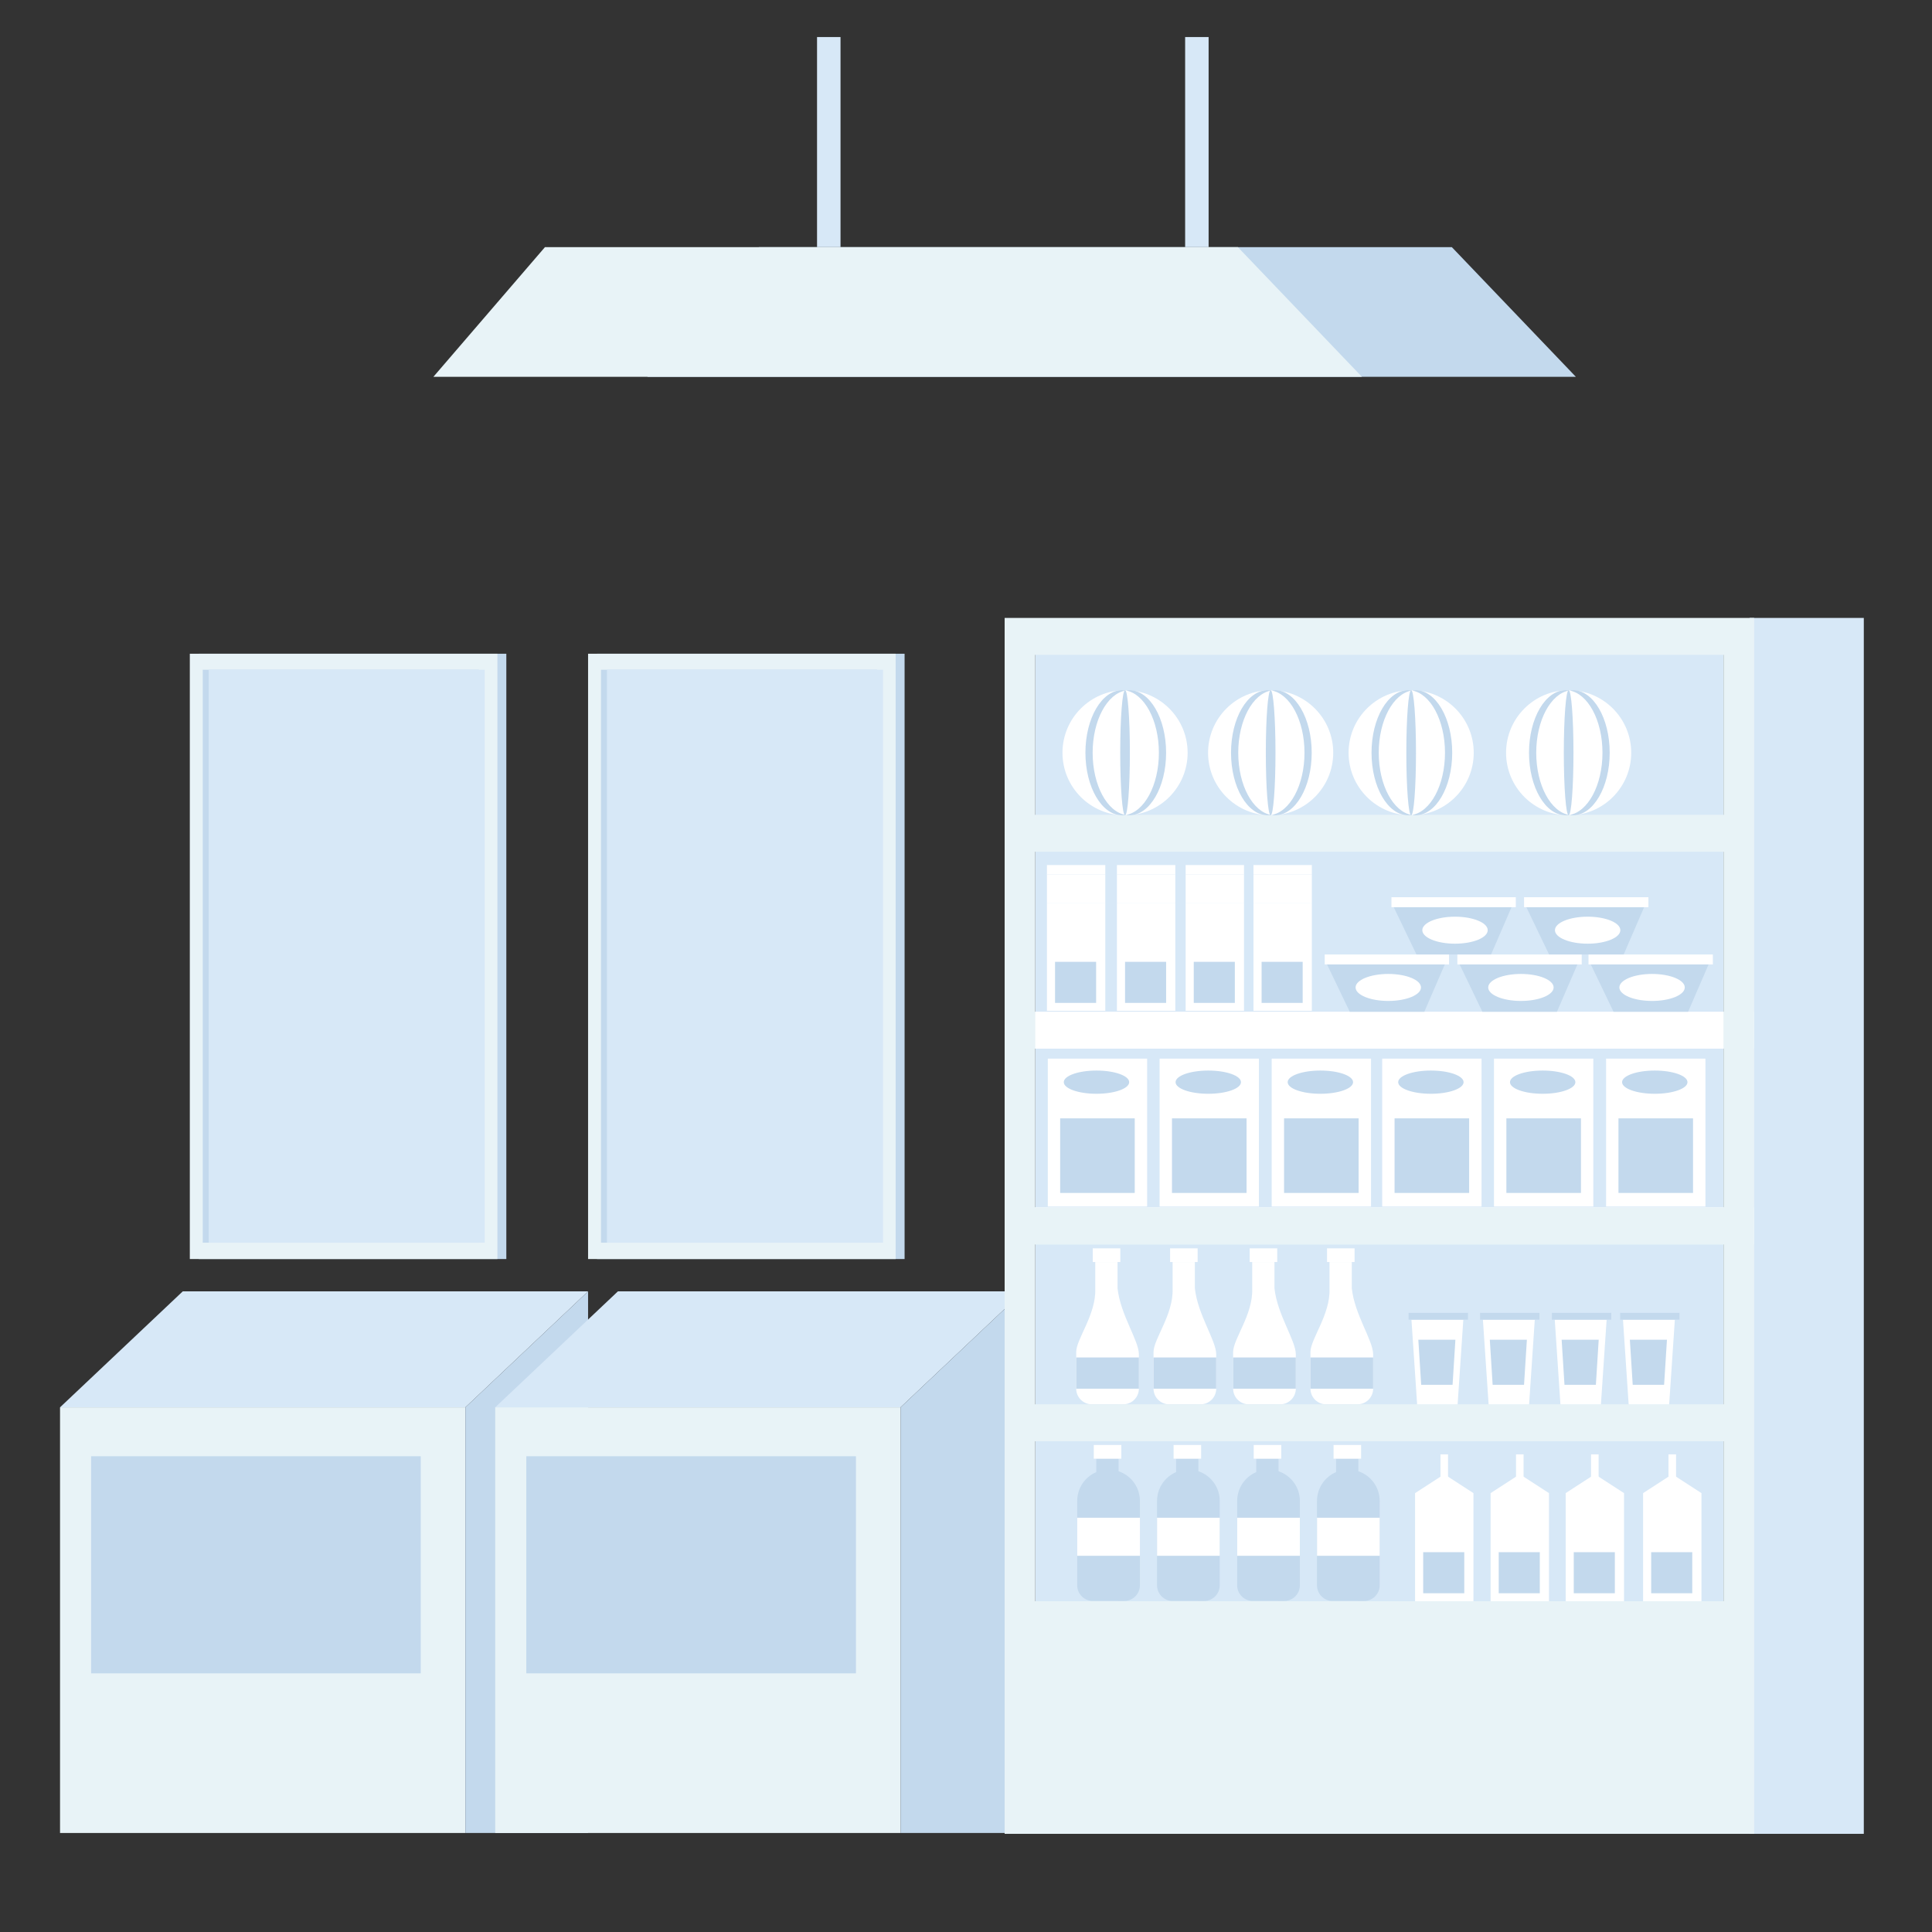 <?xml version="1.0" encoding="utf-8"?>
<!-- Generator: Adobe Illustrator 23.0.0, SVG Export Plug-In . SVG Version: 6.00 Build 0)  -->
<svg version="1.1" id="Capa_1" xmlns="http://www.w3.org/2000/svg" xmlns:xlink="http://www.w3.org/1999/xlink" x="0px" y="0px"
	 viewBox="0 0 800 800" enable-background="new 0 0 800 800" xml:space="preserve">
<rect x="0" y="0" width="800" height="800" fill="#333333" stroke="none"/>
<g>
	<g>
		<g>
			<rect x="24.86" y="582.74" fill="#E8F3F7" width="167.85" height="176.26"/>
			<polygon fill="#D7E8F7" points="243.51,534.73 75.67,534.73 24.86,582.74 192.71,582.74 			"/>
			<polygon fill="#C3D9ED" points="243.51,534.73 243.51,759 192.71,759 192.71,582.74 			"/>
		</g>
		<rect x="37.73" y="603" fill="#C3D9ED" width="136.5" height="89.89"/>
	</g>
	<g>
		<g>
			<rect x="205.06" y="582.74" fill="#E8F3F7" width="167.85" height="176.26"/>
			<polygon fill="#D7E8F7" points="423.71,534.73 255.86,534.73 205.06,582.74 372.9,582.74 			"/>
			<polygon fill="#C3D9ED" points="423.71,534.73 423.71,759 372.9,759 372.9,582.74 			"/>
		</g>
		<rect x="217.93" y="603" fill="#C3D9ED" width="136.5" height="89.89"/>
	</g>
	<g>
		<rect x="247.21" y="270.7" fill="#C3D9ED" width="127.36" height="250.64"/>
		<rect x="243.51" y="270.7" fill="#E8F3F7" width="127.36" height="250.64"/>
		<rect x="248.87" y="277.32" fill="#C3D9ED" width="114.3" height="237.25"/>
		<rect x="251.33" y="277.32" fill="#D7E8F7" width="114.3" height="237.25"/>
	</g>
	<g>
		<rect x="82.3" y="270.7" fill="#C3D9ED" width="127.36" height="250.64"/>
		<rect x="78.6" y="270.7" fill="#E8F3F7" width="127.36" height="250.64"/>
		<rect x="83.96" y="277.32" fill="#C3D9ED" width="114.3" height="237.25"/>
		<rect x="86.42" y="277.32" fill="#D7E8F7" width="114.3" height="237.25"/>
	</g>
	<g>
		<rect x="724.47" y="255.87" fill="#D7E8F7" width="47.29" height="503.48"/>
		<rect x="428.69" y="270.72" fill="#D7E8F7" width="284.97" height="395.73"/>
		<g>
			<rect x="519.04" y="373.82" fill="#FFFFFF" width="24.17" height="44.76"/>
			<rect x="519.04" y="362.11" fill="#FFFFFF" width="24.17" height="11.71"/>
			<rect x="519.04" y="358.19" fill="#FFFFFF" width="24.17" height="3.92"/>
			<rect x="522.4" y="398.27" fill="#C3D9ED" width="17.01" height="17.01"/>
			<circle fill="#FFFFFF" cx="531.13" cy="367.96" r="2.8"/>
		</g>
		<g>
			<rect x="490.95" y="373.82" fill="#FFFFFF" width="24.17" height="44.76"/>
			<rect x="490.95" y="362.11" fill="#FFFFFF" width="24.17" height="11.71"/>
			<rect x="490.95" y="358.19" fill="#FFFFFF" width="24.17" height="3.92"/>
			<rect x="494.31" y="398.27" fill="#C3D9ED" width="17.01" height="17.01"/>
			<circle fill="#FFFFFF" cx="503.04" cy="367.96" r="2.8"/>
		</g>
		<g>
			<rect x="462.5" y="373.82" fill="#FFFFFF" width="24.17" height="44.76"/>
			<rect x="462.5" y="362.11" fill="#FFFFFF" width="24.17" height="11.71"/>
			<rect x="462.5" y="358.19" fill="#FFFFFF" width="24.17" height="3.92"/>
			<rect x="465.86" y="398.27" fill="#C3D9ED" width="17.01" height="17.01"/>
			<circle fill="#FFFFFF" cx="474.59" cy="367.96" r="2.8"/>
		</g>
		<g>
			<rect x="433.51" y="373.82" fill="#FFFFFF" width="24.17" height="44.76"/>
			<rect x="433.51" y="362.11" fill="#FFFFFF" width="24.17" height="11.71"/>
			<rect x="433.51" y="358.19" fill="#FFFFFF" width="24.17" height="3.92"/>
			<rect x="436.87" y="398.27" fill="#C3D9ED" width="17.01" height="17.01"/>
			<circle fill="#FFFFFF" cx="445.6" cy="367.96" r="2.8"/>
		</g>
		<g>
			<rect x="526.58" y="438.36" fill="#FFFFFF" width="41.13" height="61.25"/>
			<rect x="531.7" y="463.09" fill="#C3D9ED" width="30.88" height="30.88"/>
			<ellipse fill="#C3D9ED" cx="546.74" cy="448.1" rx="13.54" ry="4.81"/>
		</g>
		<g>
			<rect x="480.16" y="438.36" fill="#FFFFFF" width="41.13" height="61.25"/>
			<rect x="485.29" y="463.09" fill="#C3D9ED" width="30.88" height="30.88"/>
			<ellipse fill="#C3D9ED" cx="500.32" cy="448.1" rx="13.54" ry="4.81"/>
		</g>
		<g>
			<rect x="433.87" y="438.36" fill="#FFFFFF" width="41.13" height="61.25"/>
			<rect x="438.99" y="463.09" fill="#C3D9ED" width="30.88" height="30.88"/>
			<ellipse fill="#C3D9ED" cx="454.03" cy="448.1" rx="13.54" ry="4.81"/>
		</g>
		<g>
			<path fill="#FFFFFF" d="M462.75,533.43v-10.85h-9.22v11.2c0.32,10.61-7.9,20.71-7.9,26.07v15.16c0,3.34,2.53,6.09,5.77,6.45h0
				c0.24,0.03,13.45,0.04,13.7,0.04c3.58,0,6.49-2.91,6.49-6.49v-14.21C471.59,555.07,463.9,544.39,462.75,533.43z"/>
			<rect x="445.64" y="562.1" fill="#C3D9ED" width="25.96" height="12.93"/>
			<rect x="452.49" y="516.91" fill="#FFFFFF" width="11.41" height="5.67"/>
		</g>
		<g>
			<path fill="#FFFFFF" d="M494.77,533.43v-10.85h-9.22v11.2c0.32,10.61-7.9,20.71-7.9,26.07v15.16c0,3.34,2.53,6.09,5.77,6.45h0
				c0.24,0.03,13.45,0.04,13.7,0.04c3.58,0,6.49-2.91,6.49-6.49v-14.21C503.61,555.07,495.92,544.39,494.77,533.43z"/>
			<rect x="477.65" y="562.1" fill="#C3D9ED" width="25.96" height="12.93"/>
			<rect x="484.51" y="516.91" fill="#FFFFFF" width="11.41" height="5.67"/>
		</g>
		<g>
			<path fill="#FFFFFF" d="M527.73,533.43v-10.85h-9.22v11.2c0.32,10.61-7.9,20.71-7.9,26.07v15.16c0,3.34,2.53,6.09,5.77,6.45h0
				c0.24,0.03,13.45,0.04,13.7,0.04c3.58,0,6.49-2.91,6.49-6.49v-14.21C536.57,555.07,528.88,544.39,527.73,533.43z"/>
			<rect x="510.61" y="562.1" fill="#C3D9ED" width="25.96" height="12.93"/>
			<rect x="517.47" y="516.91" fill="#FFFFFF" width="11.41" height="5.67"/>
		</g>
		<g>
			<path fill="#FFFFFF" d="M559.75,533.43v-10.85h-9.22v11.2c0.32,10.61-7.9,20.71-7.9,26.07v15.16c0,3.34,2.53,6.09,5.77,6.45h0
				c0.24,0.03,13.45,0.04,13.7,0.04c3.58,0,6.49-2.91,6.49-6.49v-14.21C568.59,555.07,560.9,544.39,559.75,533.43z"/>
			<rect x="542.63" y="562.1" fill="#C3D9ED" width="25.96" height="12.93"/>
			<rect x="549.49" y="516.91" fill="#FFFFFF" width="11.41" height="5.67"/>
		</g>
		<g>
			<path fill="#C3D9ED" d="M562.46,609.21v-5.2h-9.22v5.55c-4.64,1.98-7.9,6.58-7.9,11.95v34.93c0,3.34,2.53,6.09,5.77,6.45h0
				c0.24,0.03,13.45,0.04,13.7,0.04c3.58,0,6.49-2.91,6.49-6.49V621.5C571.3,615.78,567.6,610.94,562.46,609.21z"/>
			<rect x="545.35" y="628.46" fill="#FFFFFF" width="25.96" height="15.76"/>
			<rect x="552.2" y="598.34" fill="#FFFFFF" width="11.41" height="5.67"/>
		</g>
		<g>
			<path fill="#C3D9ED" d="M529.41,609.21v-5.2h-9.22v5.55c-4.64,1.98-7.9,6.58-7.9,11.95v34.93c0,3.34,2.53,6.09,5.77,6.45h0
				c0.24,0.03,13.45,0.04,13.7,0.04c3.58,0,6.49-2.91,6.49-6.49V621.5C538.25,615.78,534.54,610.94,529.41,609.21z"/>
			<rect x="512.29" y="628.46" fill="#FFFFFF" width="25.96" height="15.76"/>
			<rect x="519.14" y="598.34" fill="#FFFFFF" width="11.41" height="5.67"/>
		</g>
		<g>
			<path fill="#C3D9ED" d="M496.23,609.21v-5.2h-9.22v5.55c-4.64,1.98-7.9,6.58-7.9,11.95v34.93c0,3.34,2.53,6.09,5.77,6.45h0
				c0.24,0.03,13.45,0.04,13.7,0.04c3.58,0,6.49-2.91,6.49-6.49V621.5C505.07,615.78,501.37,610.94,496.23,609.21z"/>
			<rect x="479.11" y="628.46" fill="#FFFFFF" width="25.96" height="15.76"/>
			<rect x="485.96" y="598.34" fill="#FFFFFF" width="11.41" height="5.67"/>
		</g>
		<g>
			<path fill="#C3D9ED" d="M463.17,609.21v-5.2h-9.22v5.55c-4.64,1.98-7.9,6.58-7.9,11.95v34.93c0,3.34,2.53,6.09,5.77,6.45h0
				c0.24,0.03,13.45,0.04,13.7,0.04c3.58,0,6.49-2.91,6.49-6.49V621.5C472.01,615.78,468.31,610.94,463.17,609.21z"/>
			<rect x="446.06" y="628.46" fill="#FFFFFF" width="25.96" height="15.76"/>
			<rect x="452.91" y="598.34" fill="#FFFFFF" width="11.41" height="5.67"/>
		</g>
		<rect x="418.82" y="499.96" fill="#FFFFFF" width="307.53" height="15.29"/>
		<rect x="418.82" y="418.93" fill="#FFFFFF" width="307.53" height="15.29"/>
		<path fill="#E8F3F7" d="M416,255.87v503.48h310.36V258.19v-2.32H416z M713.66,663.03H428.69v-66.24h284.97V663.03z M713.66,581.5
			H428.69v-66.24h284.97V581.5z M713.66,499.96H428.69V352.69h284.97V499.96z M713.66,337.4H428.69v-66.24h284.97V337.4z"/>
		<g>
			<rect x="690.89" y="602.22" fill="#FFFFFF" width="3.13" height="12.08"/>
			<polygon fill="#FFFFFF" points="704.54,618.27 692.45,610.44 680.37,618.27 680.37,663.03 704.54,663.03 			"/>
			<line fill="none" x1="680.37" y1="618.27" x2="704.54" y2="618.27"/>
			<rect x="683.72" y="642.72" fill="#C3D9ED" width="17.01" height="17.01"/>
		</g>
		<g>
			<rect x="658.82" y="602.22" fill="#FFFFFF" width="3.13" height="12.08"/>
			<polygon fill="#FFFFFF" points="672.47,618.27 660.39,610.44 648.31,618.27 648.31,663.03 672.47,663.03 			"/>
			<line fill="none" x1="648.31" y1="618.27" x2="672.47" y2="618.27"/>
			<rect x="651.66" y="642.72" fill="#C3D9ED" width="17.01" height="17.01"/>
		</g>
		<g>
			<rect x="627.75" y="602.22" fill="#FFFFFF" width="3.13" height="12.08"/>
			<polygon fill="#FFFFFF" points="641.4,618.27 629.31,610.44 617.23,618.27 617.23,663.03 641.4,663.03 			"/>
			<line fill="none" x1="617.23" y1="618.27" x2="641.4" y2="618.27"/>
			<rect x="620.59" y="642.72" fill="#C3D9ED" width="17.01" height="17.01"/>
		</g>
		<g>
			<rect x="596.47" y="602.22" fill="#FFFFFF" width="3.13" height="12.08"/>
			<polygon fill="#FFFFFF" points="610.12,618.27 598.04,610.44 585.95,618.27 585.95,663.03 610.12,663.03 			"/>
			<line fill="none" x1="585.95" y1="618.27" x2="610.12" y2="618.27"/>
			<rect x="589.31" y="642.72" fill="#C3D9ED" width="17.01" height="17.01"/>
		</g>
		<g>
			<polygon fill="#FFFFFF" points="605.93,546.46 584.45,546.46 586.8,581.5 603.57,581.5 			"/>
			<rect x="583.27" y="543.62" fill="#C3D9ED" width="24.58" height="2.84"/>
			<polygon fill="#C3D9ED" points="601.48,573.42 588.48,573.42 587.3,554.75 602.65,554.75 			"/>
		</g>
		<g>
			<polygon fill="#FFFFFF" points="635.52,546.46 614.04,546.46 616.4,581.5 633.17,581.5 			"/>
			<rect x="612.87" y="543.62" fill="#C3D9ED" width="24.58" height="2.84"/>
			<polygon fill="#C3D9ED" points="631.07,573.42 618.07,573.42 616.9,554.75 632.25,554.75 			"/>
		</g>
		<g>
			<polygon fill="#FFFFFF" points="665.27,546.46 643.79,546.46 646.14,581.5 662.91,581.5 			"/>
			<rect x="642.61" y="543.62" fill="#C3D9ED" width="24.58" height="2.84"/>
			<polygon fill="#C3D9ED" points="660.82,573.42 647.82,573.42 646.64,554.75 661.99,554.75 			"/>
		</g>
		<g>
			<polygon fill="#FFFFFF" points="693.52,546.46 672.04,546.46 674.39,581.5 691.17,581.5 			"/>
			<rect x="670.86" y="543.62" fill="#C3D9ED" width="24.58" height="2.84"/>
			<polygon fill="#C3D9ED" points="689.07,573.42 676.07,573.42 674.89,554.75 690.25,554.75 			"/>
		</g>
		<g>
			<polygon fill="#C3D9ED" points="699.01,418.94 668.13,418.94 658.71,399.35 707.49,399.35 			"/>
			<rect x="657.77" y="395.23" fill="#FFFFFF" width="51.49" height="4.13"/>
			<ellipse fill="#FFFFFF" cx="684.09" cy="408.88" rx="13.54" ry="5.59"/>
		</g>
		<g>
			<polygon fill="#C3D9ED" points="644.7,418.94 613.81,418.94 604.4,399.35 653.17,399.35 			"/>
			<rect x="603.46" y="395.23" fill="#FFFFFF" width="51.49" height="4.13"/>
			<ellipse fill="#FFFFFF" cx="629.78" cy="408.88" rx="13.54" ry="5.59"/>
		</g>
		<g>
			<polygon fill="#C3D9ED" points="672.33,395.23 641.44,395.23 632.03,375.65 680.8,375.65 			"/>
			<rect x="631.08" y="371.52" fill="#FFFFFF" width="51.49" height="4.13"/>
			<ellipse fill="#FFFFFF" cx="657.41" cy="385.17" rx="13.54" ry="5.59"/>
		</g>
		<g>
			<polygon fill="#C3D9ED" points="589.79,418.94 558.9,418.94 549.49,399.35 598.26,399.35 			"/>
			<rect x="548.54" y="395.23" fill="#FFFFFF" width="51.49" height="4.13"/>
			<ellipse fill="#FFFFFF" cx="574.86" cy="408.88" rx="13.54" ry="5.59"/>
		</g>
		<g>
			<polygon fill="#C3D9ED" points="617.42,395.23 586.53,395.23 577.12,375.65 625.89,375.65 			"/>
			<rect x="576.17" y="371.52" fill="#FFFFFF" width="51.49" height="4.13"/>
			<ellipse fill="#FFFFFF" cx="602.49" cy="385.17" rx="13.54" ry="5.59"/>
		</g>
		<g>
			<rect x="665.05" y="438.36" fill="#FFFFFF" width="41.13" height="61.25"/>
			<rect x="670.17" y="463.09" fill="#C3D9ED" width="30.88" height="30.88"/>
			<ellipse fill="#C3D9ED" cx="685.21" cy="448.1" rx="13.54" ry="4.81"/>
		</g>
		<g>
			<rect x="618.63" y="438.36" fill="#FFFFFF" width="41.13" height="61.25"/>
			<rect x="623.76" y="463.09" fill="#C3D9ED" width="30.88" height="30.88"/>
			<ellipse fill="#C3D9ED" cx="638.79" cy="448.1" rx="13.54" ry="4.81"/>
		</g>
		<g>
			<rect x="572.34" y="438.36" fill="#FFFFFF" width="41.13" height="61.25"/>
			<rect x="577.46" y="463.09" fill="#C3D9ED" width="30.88" height="30.88"/>
			<ellipse fill="#C3D9ED" cx="592.5" cy="448.1" rx="13.54" ry="4.81"/>
		</g>
		<g>
			<circle fill="#FFFFFF" cx="465.86" cy="311.7" r="25.91"/>
			<path fill="#C3D9ED" d="M452.44,311.7c0-13.45,6.02-24.5,13.72-25.79c-0.49-0.08-0.99-0.13-1.5-0.13
				c-8.4,0-15.21,11.6-15.21,25.91c0,14.31,6.81,25.91,15.21,25.91c0.51,0,1.01-0.04,1.5-0.13
				C458.45,336.21,452.44,325.15,452.44,311.7z"/>
			<path fill="#C3D9ED" d="M479.87,311.7c0-13.45-6.02-24.5-13.72-25.79c0.49-0.08,0.99-0.13,1.5-0.13c8.4,0,15.21,11.6,15.21,25.91
				c0,14.31-6.81,25.91-15.21,25.91c-0.51,0-1.01-0.04-1.5-0.13C473.85,336.21,479.87,325.15,479.87,311.7z"/>
			<ellipse fill="#C3D9ED" cx="465.86" cy="311.7" rx="2" ry="25.91"/>
		</g>
		<g>
			<circle fill="#FFFFFF" cx="526.15" cy="311.7" r="25.91"/>
			<path fill="#C3D9ED" d="M512.73,311.7c0-13.45,6.02-24.5,13.72-25.79c-0.49-0.08-0.99-0.13-1.5-0.13
				c-8.4,0-15.21,11.6-15.21,25.91c0,14.31,6.81,25.91,15.21,25.91c0.51,0,1.01-0.04,1.5-0.13
				C518.75,336.21,512.73,325.15,512.73,311.7z"/>
			<path fill="#C3D9ED" d="M540.16,311.7c0-13.45-6.02-24.5-13.72-25.79c0.49-0.08,0.99-0.13,1.5-0.13c8.4,0,15.21,11.6,15.21,25.91
				c0,14.31-6.81,25.91-15.21,25.91c-0.51,0-1.01-0.04-1.5-0.13C534.14,336.21,540.16,325.15,540.16,311.7z"/>
			<ellipse fill="#C3D9ED" cx="526.15" cy="311.7" rx="2" ry="25.91"/>
		</g>
		<g>
			<circle fill="#FFFFFF" cx="584.33" cy="311.7" r="25.91"/>
			<path fill="#C3D9ED" d="M570.91,311.7c0-13.45,6.02-24.5,13.72-25.79c-0.49-0.08-0.99-0.13-1.5-0.13
				c-8.4,0-15.21,11.6-15.21,25.91c0,14.31,6.81,25.91,15.21,25.91c0.51,0,1.01-0.04,1.5-0.13
				C576.93,336.21,570.91,325.15,570.91,311.7z"/>
			<path fill="#C3D9ED" d="M598.34,311.7c0-13.45-6.02-24.5-13.72-25.79c0.49-0.08,0.99-0.13,1.5-0.13c8.4,0,15.21,11.6,15.21,25.91
				c0,14.31-6.81,25.91-15.21,25.91c-0.51,0-1.01-0.04-1.5-0.13C592.33,336.21,598.34,325.15,598.34,311.7z"/>
			<ellipse fill="#C3D9ED" cx="584.33" cy="311.7" rx="2" ry="25.91"/>
		</g>
		<g>
			<circle fill="#FFFFFF" cx="649.54" cy="311.7" r="25.91"/>
			<path fill="#C3D9ED" d="M636.12,311.7c0-13.45,6.02-24.5,13.72-25.79c-0.49-0.08-0.99-0.13-1.5-0.13
				c-8.4,0-15.21,11.6-15.21,25.91c0,14.31,6.81,25.91,15.21,25.91c0.51,0,1.01-0.04,1.5-0.13
				C642.13,336.21,636.12,325.15,636.12,311.7z"/>
			<path fill="#C3D9ED" d="M663.55,311.7c0-13.45-6.02-24.5-13.72-25.79c0.49-0.08,0.99-0.13,1.5-0.13c8.4,0,15.21,11.6,15.21,25.91
				c0,14.31-6.81,25.91-15.21,25.91c-0.51,0-1.01-0.04-1.5-0.13C657.53,336.21,663.55,325.15,663.55,311.7z"/>
			<ellipse fill="#C3D9ED" cx="649.54" cy="311.7" rx="2" ry="25.91"/>
		</g>
	</g>
	<g>
		<rect x="338.32" y="15.34" fill="#D7E8F7" width="9.72" height="86.99"/>
		<polyline fill="#D7E8F7" points="500.46,102.33 500.46,15.34 490.74,15.34 490.74,102.33 		"/>
		<polygon fill="#C3D9ED" points="601.17,102.33 314.25,102.33 268.04,156.04 652.54,156.04 		"/>
		<polygon fill="#E8F3F7" points="512.58,102.33 225.66,102.33 179.45,156.04 563.95,156.04 		"/>
	</g>
</g>
</svg>
